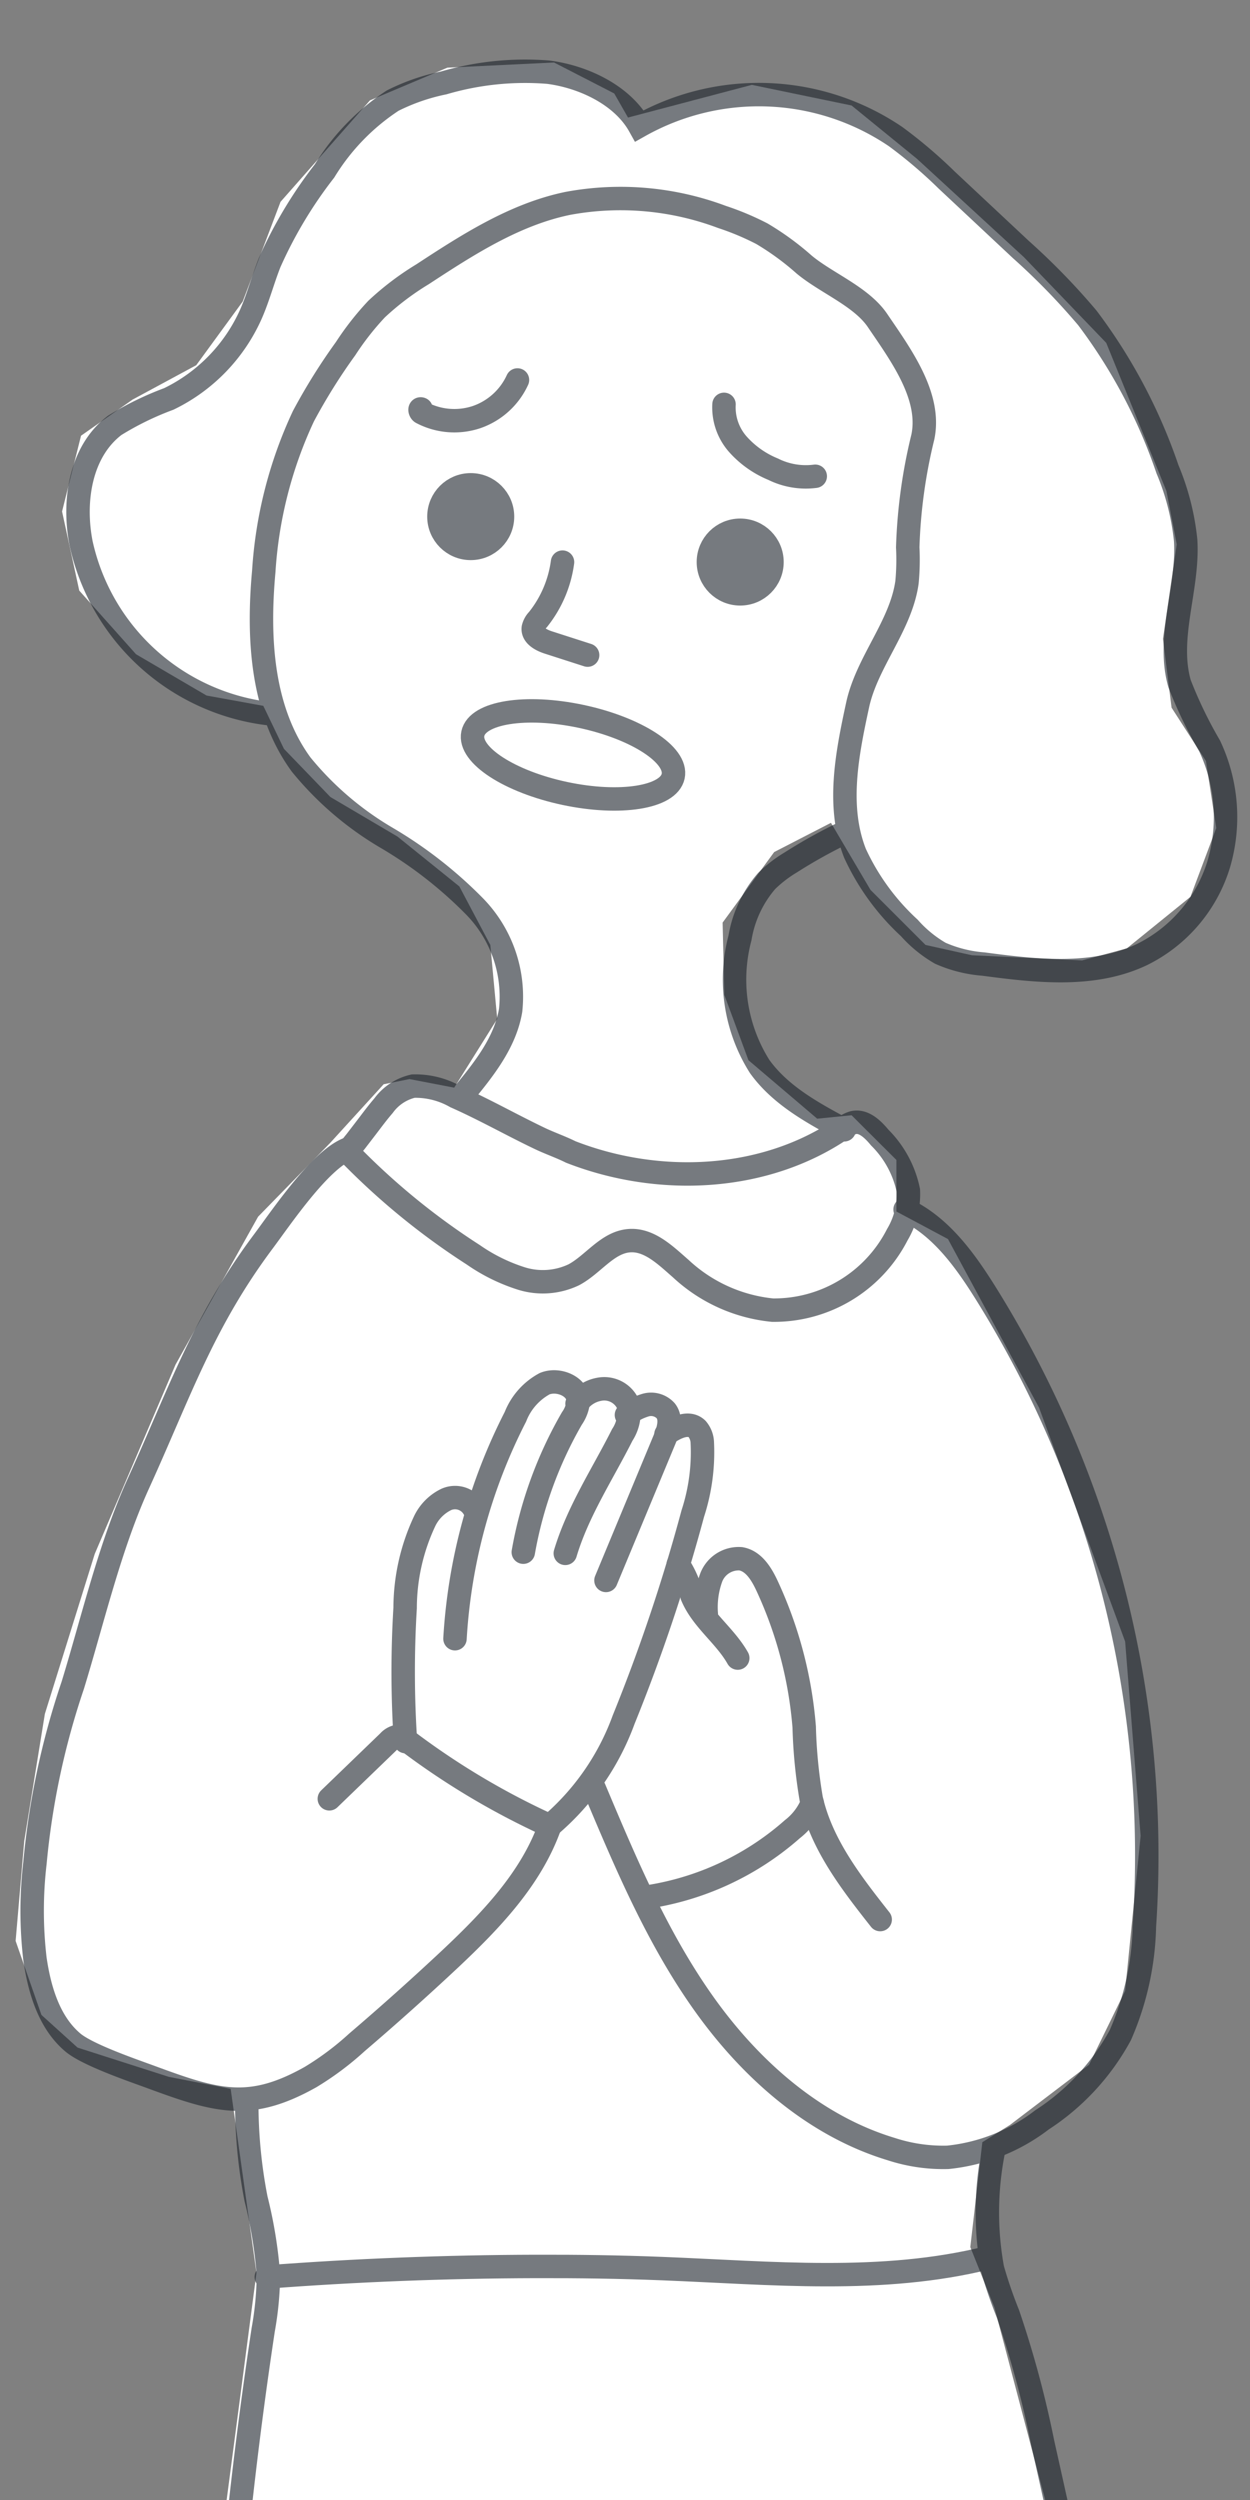 <svg xmlns="http://www.w3.org/2000/svg" width="80" height="160"><rect width="100%" height="100%" fill="#808080" stroke="none"/><defs><clipPath id="a"><path transform="translate(885 900)" fill="#fff" d="M0 0h80v160H0z"/></clipPath></defs><g transform="translate(-885 -900)" clip-path="url(#a)"><path d="M920.458 904l-6.826.33-4.953 2.092-5.725 6.495-2.422 6.383-2.973 4.073-4.073 2.2-3.3 2.312-1.214 4.849 1.1 5.064 3.633 4.073 4.514 2.643 3.633.66 1.321 2.752 2.972 3.083 4.294 2.532 3.961 3.193 1.981 3.743.441 4.734-2.753 4.4-2.862-.55-1.652.33-3.413 3.743-4.623 4.734-5.285 9.468-5.17 12.113-3.192 10.239-1.322 8.147-.55 6.385 1.651 4.734 2.312 2.092 5.837 1.871 3.963.771 1.651 11.779-2.314 17.615-1.32 21.028-.221 11.229h59.56l-.771-10.459-2.422-17.174-5.284-20.036-1.542-3.854.77-6.715 1.761-1.1 5.065-3.853 2.312-4.734.992-9.914-.991-12.44-5.509-14.969-5.83-10.791-3.3-1.762v-3.3l-2.87-2.862-2.2.22-4.4-3.743-1.543-4.183-.11-4.624 3.3-4.514 3.634-1.872 2.531 4.294 3.523 3.523 2.973.66 7.046.331 2.862-.771 4.073-3.3 1.651-4.4-.66-4.293-2.2-3.413-.55-4.4.881-6.055-.661-3.413-3.85-9.478-5.283-5.5-6.829-6.28-4.188-3.413-6.381-1.321-7.927 2.092-.88-1.541z" fill="#fff"/><g transform="translate(887.058 904.529)" opacity=".6" stroke="#1a2229" stroke-linecap="round" stroke-miterlimit="10" stroke-width="1.5"><path d="M27.546 65.56c1.34-1.623 2.729-3.351 3.077-5.428a8.265 8.265 0 00-2.273-6.613 27.259 27.259 0 00-5.678-4.437 20.31 20.31 0 01-5.457-4.681c-2.533-3.468-2.782-8.092-2.391-12.368a27.448 27.448 0 012.538-9.928 37.591 37.591 0 012.7-4.323 17.958 17.958 0 011.986-2.534 17.842 17.842 0 012.942-2.227c2.9-1.9 5.9-3.834 9.294-4.534a18.484 18.484 0 019.86.867 17.386 17.386 0 012.56 1.075 17.531 17.531 0 012.7 1.971c1.428 1.19 3.659 2.046 4.7 3.584 1.5 2.21 3.445 4.843 2.9 7.457a33.806 33.806 0 00-.967 7.065 15.459 15.459 0 01-.047 2.229c-.391 2.79-2.566 5.1-3.161 7.858-.68 3.141-1.344 6.5-.165 9.493a15.012 15.012 0 003.474 4.772 7.975 7.975 0 001.981 1.619 8.376 8.376 0 002.76.693c3.414.453 7.052.872 10.159-.612a9.553 9.553 0 004.9-5.765 10.687 10.687 0 00-.583-7.588 27.851 27.851 0 01-1.923-3.985c-.842-2.959.579-6.091.392-9.161a15.9 15.9 0 00-1.163-4.554 34.546 34.546 0 00-5.128-9.688 43.379 43.379 0 00-4.252-4.373l-4.743-4.441a30.53 30.53 0 00-3.27-2.784 15.588 15.588 0 00-16.4-.692c-1.1-1.974-3.591-3.146-5.83-3.435a18.523 18.523 0 00-6.7.687 13.073 13.073 0 00-3.262 1.13 14.259 14.259 0 00-4.361 4.5 28.152 28.152 0 00-3.518 5.871c-.428 1.081-.721 2.213-1.188 3.278a11 11 0 01-5.264 5.445 19.255 19.255 0 00-3.46 1.691c-2.2 1.669-2.686 4.852-2.15 7.564a14 14 0 0012.118 10.9" fill="none"/><path d="M31.06 19.789a4.49 4.49 0 01-2.614 2.375 4.493 4.493 0 01-3.521-.286c-.106-.057-.144-.277-.034-.23m25.227 4.304a4.7 4.7 0 01-2.698-.454 6.135 6.135 0 01-2.251-1.591 3.563 3.563 0 01-.89-2.557M33.943 31.447a7.45 7.45 0 01-1.569 3.673 1.151 1.151 0 00-.3.539c-.062.485.505.784.97.933l2.506.807" fill="none"/><circle cx="2.035" cy="2.035" transform="translate(43.279 29.407)" fill="#1a2229" r="2.035"/><circle cx="2.035" cy="2.035" transform="translate(26.033 26.499)" fill="#1a2229" r="2.035"/><path d="M52.157 48.674a32.509 32.509 0 00-3.62 2 8.3 8.3 0 00-1.528 1.179 7.414 7.414 0 00-1.708 3.646 10.414 10.414 0 001.257 8.225c1.326 1.849 3.406 2.983 5.414 4.055" fill="none"/><path d="M34.467 69.196c5.659 2.209 12.438 1.908 17.441-1.536a1.971 1.971 0 01.639-.339c.668-.159 1.262.427 1.7.956a6.68 6.68 0 011.83 3.381 5.049 5.049 0 01-.708 2.834 8.857 8.857 0 01-7.988 4.828 10.059 10.059 0 01-5.869-2.656c-.974-.849-2.023-1.894-3.31-1.789-1.4.114-2.3 1.526-3.539 2.183a4.609 4.609 0 01-3.35.238 11.4 11.4 0 01-3.075-1.514 45.15 45.15 0 01-7.7-6.24.677.677 0 01-.177-.246c-.1-.3.215-.6.379-.817l.628-.818c.367-.478.723-.966 1.118-1.422a3.24 3.24 0 011.9-1.257 5.191 5.191 0 012.713.68c1.177.521 2.318 1.117 3.462 1.706.64.329 1.281.656 1.931.966s1.336.543 1.975.862zm-10.573 37.738a67.506 67.506 0 01-.024-8.553 13.14 13.14 0 011.233-5.519 2.964 2.964 0 011.409-1.431 1.386 1.386 0 011.758.586m-1.209 8.332a35.725 35.725 0 013.869-14.207 4.1 4.1 0 011.871-2.116c.892-.361 2.17.186 2.152 1.148a2.33 2.33 0 01-.411 1.08 26.18 26.18 0 00-3.109 8.557" fill="none"/><path d="M34.872 85.31a2.169 2.169 0 011.42-.925 1.674 1.674 0 011.848.952 2.592 2.592 0 01-.373 1.969c-1.262 2.509-2.843 4.889-3.646 7.58" fill="none"/><path d="M38.034 86.029a3.733 3.733 0 011.24-.636 1.267 1.267 0 011.276.369c.4.515.164 1.255-.086 1.857l-3.74 9" fill="none"/><path d="M40.564 87.266c.593-.439 1.469-.859 1.994-.341a1.429 1.429 0 01.332.892 12.667 12.667 0 01-.612 4.53 113.216 113.216 0 01-4.423 13.182 16.185 16.185 0 01-4.724 6.792" fill="none"/><path d="M19.019 110.595l3.793-3.661a1.018 1.018 0 01.453-.3 1.042 1.042 0 01.8.3 48.394 48.394 0 009.07 5.389c-1.195 3.38-3.776 6.064-6.386 8.522a176.606 176.606 0 01-5.968 5.341 18.718 18.718 0 01-2.967 2.219c-3.9 2.191-6 1.548-10.2 0-1.164-.429-4.069-1.418-5.015-2.219-1.519-1.284-2.132-3.373-2.419-5.341a26.431 26.431 0 010-6.152 49.575 49.575 0 012.419-11.364c1.29-4.211 2.37-8.888 4.194-12.9 2.661-5.846 4.141-10.329 7.983-15.477 1.166-1.561 3.623-5.221 5.432-5.943M41.35 95.59a6.645 6.645 0 01.881 2.014c.632 1.529 2.115 2.543 2.927 3.984" fill="none"/><path d="M43.146 98.779a5.523 5.523 0 01.319-2.358 1.883 1.883 0 011.887-1.189c.826.142 1.327.971 1.681 1.731a26.44 26.44 0 012.378 9.038 32.343 32.343 0 00.448 4.592c.656 2.921 2.562 5.379 4.415 7.73" fill="none"/><path d="M35.974 109.934c2 4.756 4.022 9.555 7.009 13.76s7.063 7.827 12 9.32a10.722 10.722 0 003.623.526 11.851 11.851 0 006.016-2.392 14.978 14.978 0 005.024-5.433 18.371 18.371 0 001.538-6.957A67.972 67.972 0 0060.968 78.14c-1.32-2.1-2.858-4.208-5.1-5.262" fill="none"/><path d="M49.926 110.868a4.061 4.061 0 01-1.271 1.669 18.127 18.127 0 01-9.8 4.409l.544-.077m-25.664 13.287a31.877 31.877 0 00.593 6.039 28.988 28.988 0 01.793 4.848 20.631 20.631 0 01-.333 3.529 285.161 285.161 0 00-3.177 45.682m49.923-57.185a20.1 20.1 0 00-.076 7.591 28.929 28.929 0 00.994 2.9 65.2 65.2 0 012.224 8.254c2.888 12.934 5.788 25.97 6.1 39.219" fill="none"/><path d="M14.986 141.2q8.591-.652 17.214-.677c2.708-.008 5.416.031 8.122.138 6.973.275 14.071.992 20.843-.693" fill="none"/><path d="M28.204 42.423c-.29 1.362 2.346 3.076 5.886 3.829s6.645.26 6.935-1.103-2.345-3.075-5.886-3.829-6.646-.26-6.935 1.103z" fill="none" stroke-linejoin="round"/></g></g></svg>